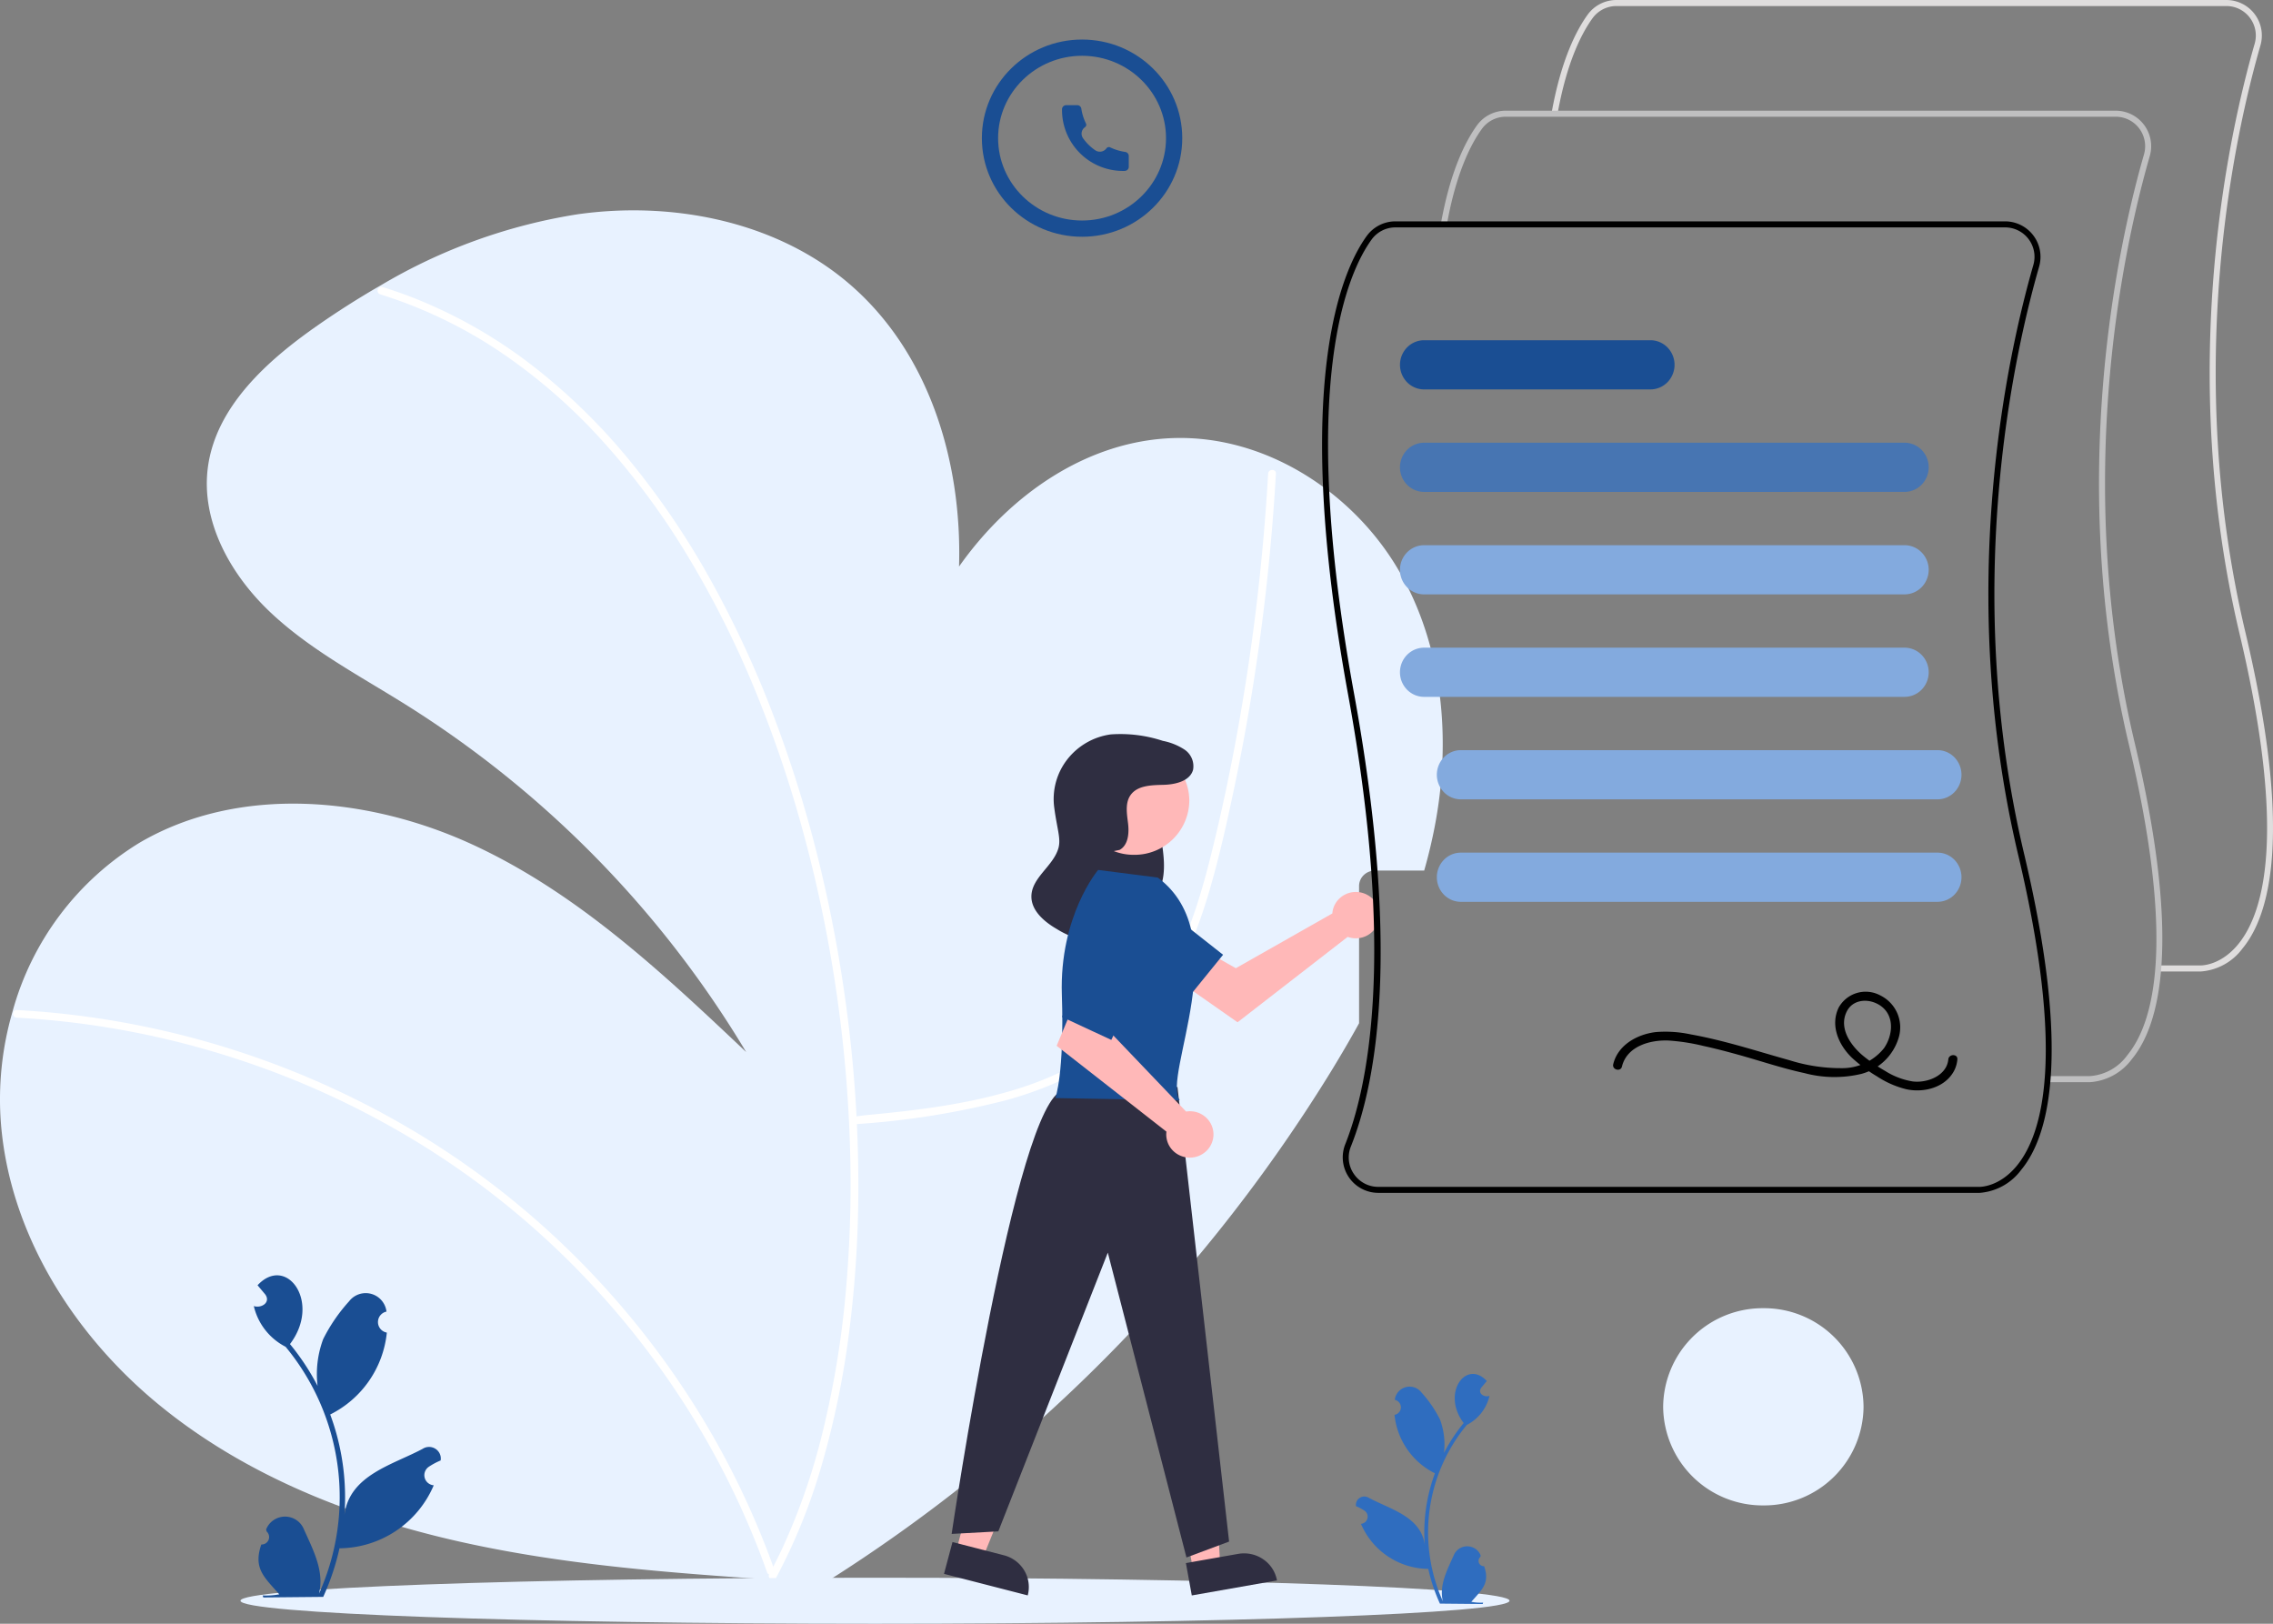 <svg xmlns="http://www.w3.org/2000/svg" width="280" height="200" viewBox="0 0 280 200">
  <rect x="0" y="0" width="280" height="200" fill="#808080" stroke="none"/>
  <g id="Group_15" data-name="Group 15" style="mix-blend-mode: normal;isolation: isolate">
    <path id="Vector" d="M175.591,80.777c-.048.182-.1.362-.153.544h-6.07a1.976,1.976,0,0,0-1.378.559,1.879,1.879,0,0,0-.572,1.346v16.9c-.184.334-.371.666-.557,1-.964,1.714-1.967,3.409-2.992,5.083A195.587,195.587,0,0,1,95.984,172.47l1.649-3.635-1.816-.122c-13.162-.879-26.369-1.853-39.223-4.743-13.446-3.023-26.6-8.266-37.139-16.958S1.188,125.9.115,112.465A38.539,38.539,0,0,1,1.527,98.75,35.291,35.291,0,0,1,17.186,77.893c12.235-7.169,28.194-5.708,41.092.256s23.391,15.829,33.64,25.525A128.271,128.271,0,0,0,49.878,60.817c-5.727-3.58-11.806-6.769-16.675-11.408s-8.457-11.136-7.6-17.723c.978-7.471,7.243-13.141,13.519-17.513,2.507-1.747,5.1-3.4,7.764-4.927A68.238,68.238,0,0,1,71.167.48c11.653-1.635,24.238.846,33.172,8.334,10.064,8.437,14.192,22.043,13.8,35.059,6.2-8.8,15.764-15.543,26.564-15.829,11.212-.294,21.871,6.625,27.486,16.109s6.622,21.1,4.524,31.865Q176.245,78.422,175.591,80.777Z" transform="translate(0 25.911)" fill="#e8f2ff" style="mix-blend-mode: normal;isolation: isolate"/>
    <path id="Vector-2" data-name="Vector" d="M19.336,77.624c6.129-1.7,12.027-4.558,16.391-9.218,4.693-5.012,7.227-11.52,9.014-18,1-3.612,1.815-7.275,2.588-10.94q1.257-5.963,2.235-11.98Q51.509,15.512,52.341,3.4q.1-1.471.184-2.943c.035-.605-.923-.6-.958,0Q50.884,12.4,49.108,24.247c-1.168,7.762-2.663,15.49-4.56,23.113-1.607,6.458-3.687,13.016-7.808,18.392-3.864,5.041-9.445,8.335-15.471,10.3-6.132,2-12.6,2.8-19.005,3.4-.786.073-1.019.142-1.805.211-.609.053-.615.995,0,.941h0A100.787,100.787,0,0,0,19.336,77.624Z" transform="translate(104.648 57.881)" fill="#fff" style="mix-blend-mode: normal;isolation: isolate"/>
    <path id="Vector-3" data-name="Vector" d="M24.737,5.147a105.867,105.867,0,0,1,22.608,9.672A102.215,102.215,0,0,1,66.384,28.908,103.525,103.525,0,0,1,81.256,46.336,101.438,101.438,0,0,1,91.9,66.614q.506,1.309.974,2.631c.2.568,1.127.324.923-.25A102.239,102.239,0,0,0,83.629,48.212,104.657,104.657,0,0,0,69.042,30.15,103.237,103.237,0,0,0,50.418,15.543,106.973,106.973,0,0,0,3.479.205Q1.972.081.461,0c-.616-.033-.614.908,0,.941h0A105.44,105.44,0,0,1,24.737,5.147Z" transform="translate(1.612 124.408)" fill="#fff" style="mix-blend-mode: normal;isolation: isolate"/>
    <path id="Vector-4" data-name="Vector" d="M15.143,8.045A69.175,69.175,0,0,1,27.785,19.079a91.554,91.554,0,0,1,10.469,14.18,120.124,120.124,0,0,1,8.324,16.632,148.688,148.688,0,0,1,6.062,18.091,166.545,166.545,0,0,1,3.876,18.9,165.916,165.916,0,0,1,1.668,19.009,147.984,147.984,0,0,1-.548,18.234,114.313,114.313,0,0,1-2.785,16.788,78.4,78.4,0,0,1-5.025,14.517q-.746,1.589-1.584,3.134c-.29.534.537,1.011.827.475a71.819,71.819,0,0,0,5.656-13.992A106.718,106.718,0,0,0,58.1,128.589a140.779,140.779,0,0,0,1.114-18.2,164.161,164.161,0,0,0-1.159-19.123,169.553,169.553,0,0,0-3.374-19.107,153.9,153.9,0,0,0-5.642-18.609,128.4,128.4,0,0,0-7.845-17.125A99.146,99.146,0,0,0,31.132,21.505,74.285,74.285,0,0,0,18.843,9.536,59.688,59.688,0,0,0,4.431,1.365Q2.536.624.588.024A.471.471,0,0,0,.334.932h0A56.826,56.826,0,0,1,15.143,8.045Z" transform="translate(46.521 35.329)" fill="#fff" style="mix-blend-mode: normal;isolation: isolate"/>
    <path id="Vector-5" data-name="Vector" d="M78.166,5.668C35,5.668,0,4.4,0,2.834S35,0,78.166,0s78.166,1.269,78.166,2.834S121.336,5.668,78.166,5.668Z" transform="translate(29.621 194.332)" fill="#e8f2ff" style="mix-blend-mode: normal;isolation: isolate"/>
    <path id="Vector-6" data-name="Vector" d="M3.283,13.29,8.163,1.248,3.318,0,0,12.445Z" transform="translate(117.785 178.594)" fill="#ffb8b8" style="mix-blend-mode: normal;isolation: isolate"/>
    <path id="Vector-7" data-name="Vector" d="M10.654-.007l-.016,4.055L4.1,4.074A4.116,4.116,0,0,1,1.194,2.9,3.992,3.992,0,0,1,0,.035Z" transform="matrix(-0.967, -0.253, 0.254, -0.967, 126.592, 196.544)" fill="#2f2e41" style="mix-blend-mode: normal;isolation: isolate"/>
    <path id="Vector-8" data-name="Vector" d="M5.642,12.944,4.93,0,0,.866,2.3,13.53Z" transform="translate(144.665 179.806)" fill="#ffb8b8" style="mix-blend-mode: normal;isolation: isolate"/>
    <path id="Vector-9" data-name="Vector" d="M10.66.029l.011,4.052L4.13,4.064a4.19,4.19,0,0,1-1.577-.313,4.155,4.155,0,0,1-1.339-.882,4.08,4.08,0,0,1-.9-1.317A4.009,4.009,0,0,1,0,0Z" transform="matrix(-0.984, 0.176, -0.176, -0.984, 157.305, 194.667)" fill="#2f2e41" style="mix-blend-mode: normal;isolation: isolate"/>
    <path id="Vector-10" data-name="Vector" d="M5.829.819A3.158,3.158,0,0,1,7.725,2.8,13.591,13.591,0,0,1,8.473,5.9c.316,1.974.619,4.112-.034,5.94a3.892,3.892,0,0,1-4.578,2.738C2.09,14.052.682,12.072.2,9.792A11.41,11.41,0,0,1,1.01,2.968,5.565,5.565,0,0,1,3.128.3,2.121,2.121,0,0,1,4.636.043,2.093,2.093,0,0,1,5.915.867" transform="translate(134.559 97.326)" fill="#2f2e41" style="mix-blend-mode: normal;isolation: isolate"/>
    <path id="Vector-11" data-name="Vector" d="M34.179,55.988l-5.253,1.96L19.238,20.4,5.75,54.732,0,55.046S7.889,1.632,13.735.418L27.819,0Z" transform="translate(117.228 133.89)" fill="#2f2e41" style="mix-blend-mode: normal;isolation: isolate"/>
    <path id="Vector-12" data-name="Vector" d="M6.8,13.364A6.741,6.741,0,0,1,0,6.682,6.741,6.741,0,0,1,6.8,0a6.741,6.741,0,0,1,6.8,6.682A6.741,6.741,0,0,1,6.8,13.364Z" transform="translate(132.906 91.926)" fill="#ffb8b8" style="mix-blend-mode: normal;isolation: isolate"/>
    <path id="Vector-13" data-name="Vector" d="M10.872,14.308c1.065-.6,1.179-2.061,1.034-3.261s-.387-2.538.331-3.52c.857-1.171,2.578-1.195,4.045-1.233s3.254-.461,3.634-1.854a2.465,2.465,0,0,0-1.058-2.487A7.493,7.493,0,0,0,16.185.877,16.693,16.693,0,0,0,9.773.084,8.2,8.2,0,0,0,4.418,3.167a7.935,7.935,0,0,0-1.61,5.89c.348,2.68.852,3.85.521,5.032C2.712,16.29.054,17.7,0,19.986c-.041,1.785,1.563,3.163,3.128,4.069a10.614,10.614,0,0,0,4.013,1.5,5.179,5.179,0,0,0,4.037-1.107A5.285,5.285,0,0,0,12.5,19.377a15.4,15.4,0,0,0-2.406-4.91" transform="translate(127.054 90.375)" fill="#2f2e41" style="mix-blend-mode: normal;isolation: isolate"/>
    <path id="Vector-14" data-name="Vector" d="M5.271,0S.479,5.651.8,15.384,0,28.1,0,28.1l15.318.272C13.1,25.378,22.366,8.19,12.617.942Z" transform="translate(130.005 107.151)" fill="#1a4e93" style="mix-blend-mode: normal;isolation: isolate"/>
    <path id="Vector-15" data-name="Vector" d="M15.947,15.014,6.548,5.18l.958-3.14L2.875,0,0,6.907,13.522,17.479a2.813,2.813,0,0,0,.308,1.673,2.881,2.881,0,0,0,1.221,1.2,2.945,2.945,0,0,0,3.279-.386,2.847,2.847,0,0,0,.9-1.454,2.809,2.809,0,0,0-.1-1.7,2.864,2.864,0,0,0-1.067-1.339,2.9,2.9,0,0,0-2.109-.467Z" transform="translate(130.165 121.907)" fill="#ffb8b8" style="mix-blend-mode: normal;isolation: isolate"/>
    <path id="Vector-16" data-name="Vector" d="M17.862,2.649,5.971,9.391,3.081,7.756,0,11.721l6.183,4.331L19.749,5.533a2.953,2.953,0,0,0,1.727.089,2.914,2.914,0,0,0,1.472-.892A2.817,2.817,0,0,0,23.316,1.5,2.883,2.883,0,0,0,22.081.314a2.945,2.945,0,0,0-3.274.425A2.846,2.846,0,0,0,17.928,2.2,2.819,2.819,0,0,0,17.862,2.649Z" transform="translate(146.264 109.865)" fill="#ffb8b8" style="mix-blend-mode: normal;isolation: isolate"/>
    <path id="Vector-17" data-name="Vector" d="M1.461,33.009a.922.922,0,0,0,.356-.426.914.914,0,0,0-.236-1.028l-.066-.25a2.475,2.475,0,0,1,.9-1.139A2.518,2.518,0,0,1,5.2,30.114a2.478,2.478,0,0,1,.94,1.1c1.126,2.541,2.577,5.17,1.895,7.987A29.041,29.041,0,0,0,3.915,8.8,7.552,7.552,0,0,1,0,3.787c.95.309,2.123-.465,1.4-1.445C1.089,1.968.774,1.6.462,1.222c3.56-3.825,7.9,2.093,3.993,7.247a29.467,29.467,0,0,1,3.4,5.15,12.284,12.284,0,0,1,.693-5.767,20.763,20.763,0,0,1,3.195-4.658,2.578,2.578,0,0,1,4.6,1.272,1.317,1.317,0,0,0,.043,2.587A12.7,12.7,0,0,1,9.411,17.141,29.332,29.332,0,0,1,11.164,29.5c.635-4.907,5.938-6.147,9.634-8.129a1.459,1.459,0,0,1,1.582,0,1.436,1.436,0,0,1,.535.622,1.419,1.419,0,0,1,.1.81,8.384,8.384,0,0,0-1.458.779,1.253,1.253,0,0,0-.47.6,1.242,1.242,0,0,0,.372,1.393,1.27,1.27,0,0,0,.706.288,12.754,12.754,0,0,1-11.612,7.76A30.225,30.225,0,0,1,8.55,39.607l-7.38.07c-.027-.081-.052-.164-.076-.245a8.467,8.467,0,0,0,2.041-.14C1.307,37.19-.1,36.123.923,33.156h0A.936.936,0,0,0,1.461,33.009Z" transform="translate(31.266 157.085)" fill="#1a4e93" style="mix-blend-mode: normal;isolation: isolate"/>
    <path id="Vector-18" data-name="Vector" d="M1.044,4.762a.659.659,0,0,1,.254.3.652.652,0,0,1-.169.734l-.047.179a1.768,1.768,0,0,0,.641.814,1.8,1.8,0,0,0,1.994.037,1.77,1.77,0,0,0,.672-.789c.8-1.815,1.841-3.693,1.354-5.705A20.744,20.744,0,0,1,2.8,22.056,5.394,5.394,0,0,0,0,25.635c.678-.22,1.516.332,1,1.032-.223.267-.448.533-.671.8,2.543,2.732,5.644-1.495,2.852-5.176a21.049,21.049,0,0,0,2.426-3.678A8.774,8.774,0,0,0,6.1,22.732a14.83,14.83,0,0,0,2.282,3.327,1.842,1.842,0,0,0,3.286-.909A.941.941,0,0,1,11.7,23.3,9.069,9.069,0,0,0,6.722,16.1,20.952,20.952,0,0,0,7.974,7.268c.454,3.505,4.242,4.39,6.882,5.807a1.042,1.042,0,0,0,1.13,0,1.026,1.026,0,0,0,.382-.444,1.014,1.014,0,0,0,.075-.579A5.993,5.993,0,0,1,15.4,11.5a.9.9,0,0,1-.335-.426.887.887,0,0,1,.266-.995.907.907,0,0,1,.5-.206A9.11,9.11,0,0,0,7.542,4.327,21.587,21.587,0,0,0,6.107.05L.836,0C.817.058.8.117.782.175a6.048,6.048,0,0,1,1.458.1C.934,1.776-.072,2.538.659,4.657h0A.669.669,0,0,1,1.044,4.762Z" transform="translate(183.484 197.571) rotate(180)" fill="#2f6dbf" style="mix-blend-mode: normal;isolation: isolate"/>
    <path id="Vector-19" data-name="Vector" d="M10.91,13.135,15.1,7.975,6,.8A3.712,3.712,0,0,0,4.669.131,3.744,3.744,0,0,0,1.777.524a3.664,3.664,0,0,0-1.093,1,3.577,3.577,0,0,0-.634,2.7,3.618,3.618,0,0,0,1.5,2.352Z" transform="translate(135.565 109.627)" fill="#1a4e93" style="mix-blend-mode: normal;isolation: isolate"/>
    <path id="Vector-20" data-name="Vector" d="M0,12.711l6.069,2.826L11.1,5.186a3.568,3.568,0,0,0,.112-2.867A3.619,3.619,0,0,0,10.4,1.087,3.693,3.693,0,0,0,9.163.27,3.748,3.748,0,0,0,6.341.282a3.692,3.692,0,0,0-1.193.791,3.621,3.621,0,0,0-.794,1.179Z" transform="translate(130.825 112.551)" fill="#1a4e93" style="mix-blend-mode: normal;isolation: isolate"/>
    <path id="Ellipse_6" data-name="Ellipse 6" d="M0,12.146A12.245,12.245,0,0,1,12.342,0,12.245,12.245,0,0,1,24.684,12.146,12.245,12.245,0,0,1,12.342,24.291,12.245,12.245,0,0,1,0,12.146Z" transform="translate(204.877 161.134)" fill="#e8f2ff" style="mix-blend-mode: normal;isolation: isolate"/>
    <g id="Group_14" data-name="Group 14" transform="translate(162.861 0)" style="mix-blend-mode: normal;isolation: isolate">
      <path id="Vector-21" data-name="Vector" d="M79.848,119.661H74.816v-.744h5.05c.117,0,2.5.071,4.7-2.6,3.276-3.988,5.966-13.861.179-38.246-7.781-32.789-1.291-61.757,1.861-72.689a3.637,3.637,0,0,0-.588-3.189A3.613,3.613,0,0,0,83.125.744H7.974a3.63,3.63,0,0,0-2.931,1.5C3.709,4.083,1.877,7.623.73,14.023L0,13.892C1.171,7.352,3.063,3.709,4.444,1.8A4.373,4.373,0,0,1,7.974,0H83.125a4.375,4.375,0,0,1,4.194,5.586c-3.135,10.876-9.592,39.693-1.851,72.31,5.868,24.728,3.047,34.815-.353,38.921a7.021,7.021,0,0,1-5.189,2.846Z" transform="translate(28.275 0)" fill="#dfdddd" style="mix-blend-mode: normal;isolation: isolate"/>
      <path id="Vector-22" data-name="Vector" d="M79.848,119.661H74.816v-.744h5.05a6.2,6.2,0,0,0,4.7-2.6c3.276-3.988,5.966-13.861.179-38.246-7.781-32.789-1.291-61.757,1.861-72.689a3.637,3.637,0,0,0-.588-3.189A3.613,3.613,0,0,0,83.125.744H7.974a3.63,3.63,0,0,0-2.931,1.5C3.709,4.083,1.877,7.623.73,14.023L0,13.892C1.171,7.352,3.063,3.709,4.444,1.8A4.373,4.373,0,0,1,7.974,0H83.125a4.375,4.375,0,0,1,4.194,5.586c-3.135,10.876-9.591,39.693-1.851,72.31,5.868,24.728,3.047,34.815-.353,38.921a7.021,7.021,0,0,1-5.189,2.846Z" transform="translate(14.642 13.633)" fill="#bfbfc0" style="mix-blend-mode: normal;isolation: isolate"/>
      <path id="Vector-23" data-name="Vector" d="M80.863,119.661H6.908a4.375,4.375,0,0,1-4.052-5.993c2.683-6.729,6.3-22.875.345-55.4C-3.825,19.867,2.466,5.988,5.5,1.8A4.37,4.37,0,0,1,9.026,0H84.137a4.367,4.367,0,0,1,4.29,3.58,4.4,4.4,0,0,1-.1,2.005C85.2,16.461,78.742,45.279,86.479,77.9c5.865,24.728,3.046,34.815-.352,38.921a7.019,7.019,0,0,1-5.187,2.846ZM7.383,1.141A3.636,3.636,0,0,0,6.1,2.241c-2.975,4.107-9.14,17.775-2.165,55.9,5.685,31.069,2.928,47.5-.386,55.809a3.579,3.579,0,0,0,.362,3.374,3.616,3.616,0,0,0,3,1.6H80.881c.117.006,2.5.072,4.7-2.6,3.274-3.988,5.962-13.861.179-38.246C77.98,45.279,84.467,16.311,87.616,5.379A3.623,3.623,0,0,0,84.137.744H9.026A3.621,3.621,0,0,0,7.383,1.141Z" transform="translate(0 27.265)" style="mix-blend-mode: normal;isolation: isolate"/>
      <path id="Vector-24" data-name="Vector" d="M2.978,6.059A2.952,2.952,0,0,1,.872,5.172a3.067,3.067,0,0,1,0-4.284A2.952,2.952,0,0,1,2.978,0H62.156a2.952,2.952,0,0,1,2.105.887,3.067,3.067,0,0,1,0,4.284,2.952,2.952,0,0,1-2.105.887Z" transform="translate(9.593 54.53)" fill="#4775b2" style="mix-blend-mode: normal;isolation: isolate"/>
      <path id="Vector-25" data-name="Vector" d="M2.978,6.059A2.952,2.952,0,0,1,.872,5.172a3.067,3.067,0,0,1,0-4.284A2.952,2.952,0,0,1,2.978,0H62.156a2.952,2.952,0,0,1,2.105.887,3.067,3.067,0,0,1,0,4.284,2.952,2.952,0,0,1-2.105.887Z" transform="translate(9.593 67.153)" fill="#83aade" style="mix-blend-mode: normal;isolation: isolate"/>
      <path id="Vector-26" data-name="Vector" d="M2.978,6.059A2.952,2.952,0,0,1,.872,5.172a3.067,3.067,0,0,1,0-4.284A2.952,2.952,0,0,1,2.978,0H62.156a2.952,2.952,0,0,1,2.105.887,3.067,3.067,0,0,1,0,4.284,2.952,2.952,0,0,1-2.105.887Z" transform="translate(9.593 79.776)" fill="#83aade" style="mix-blend-mode: normal;isolation: isolate"/>
      <path id="Vector-27" data-name="Vector" d="M2.954,6.059A2.918,2.918,0,0,1,.865,5.172a3.084,3.084,0,0,1,0-4.284A2.918,2.918,0,0,1,2.954,0H61.674a2.918,2.918,0,0,1,2.089.887,3.084,3.084,0,0,1,0,4.284,2.918,2.918,0,0,1-2.089.887Z" transform="translate(14.137 92.398)" fill="#83aade" style="mix-blend-mode: normal;isolation: isolate"/>
      <path id="Vector-28" data-name="Vector" d="M2.954,6.059A2.918,2.918,0,0,1,.865,5.172a3.084,3.084,0,0,1,0-4.284A2.918,2.918,0,0,1,2.954,0H61.674a2.918,2.918,0,0,1,2.089.887,3.084,3.084,0,0,1,0,4.284,2.918,2.918,0,0,1-2.089.887Z" transform="translate(14.137 105.021)" fill="#83aade" style="mix-blend-mode: normal;isolation: isolate"/>
      <path id="Vector-29" data-name="Vector" d="M2.974,6.059a2.947,2.947,0,0,1-2.1-.887,3.07,3.07,0,0,1,0-4.284A2.947,2.947,0,0,1,2.974,0H30.855a2.947,2.947,0,0,1,2.1.887,3.07,3.07,0,0,1,0,4.284,2.947,2.947,0,0,1-2.1.887Z" transform="translate(9.593 41.907)" fill="#1a4e93" style="mix-blend-mode: normal;isolation: isolate"/>
      <path id="Vector-30" data-name="Vector" d="M6.816,5.976a24.945,24.945,0,0,1,4.316.668c1.481.324,2.947.708,4.407,1.114,2.676.746,5.324,1.648,8.043,2.232a14.281,14.281,0,0,0,6.983.1,6.555,6.555,0,0,0,4.6-4.414A4.382,4.382,0,0,0,32.917.42a3.8,3.8,0,0,0-5.139,1.52c-1.041,2.19,0,4.579,1.648,6.164a18.424,18.424,0,0,0,3.062,2.274,11.529,11.529,0,0,0,3.666,1.606c2.15.449,4.712-.213,5.821-2.221A3.693,3.693,0,0,0,42.41,8.3c.066-.7-1.05-.694-1.115,0-.188,2-2.584,2.937-4.375,2.717a9.013,9.013,0,0,1-3.392-1.287,19.883,19.883,0,0,1-2.809-1.938C29.2,6.5,27.774,4.386,28.795,2.38c.831-1.634,3-1.617,4.315-.564,1.6,1.276,1.311,3.592.259,5.107A6.592,6.592,0,0,1,28.1,9.379,21.033,21.033,0,0,1,21.722,8.4c-2.569-.713-5.113-1.512-7.7-2.183-1.466-.381-2.943-.725-4.435-.993a14.962,14.962,0,0,0-4.3-.291C2.965,5.2.59,6.522.017,8.894c-.165.682.91.973,1.075.29h0C1.692,6.7,4.511,5.885,6.816,5.976Z" transform="translate(35.848 122.188)" style="mix-blend-mode: normal;isolation: isolate"/>
    </g>
    <path id="Vector-31" data-name="Vector" d="M0,.508A.511.511,0,0,1,.514,0H1.872A.512.512,0,0,1,2.38.432,6.21,6.21,0,0,0,2.9,2.151l.053.112a.353.353,0,0,1,.022.242.358.358,0,0,1-.14.2.969.969,0,0,0-.254,1.354,6.037,6.037,0,0,0,1.52,1.5,1,1,0,0,0,1.376-.249.364.364,0,0,1,.2-.138.369.369,0,0,1,.246.021l.114.052a6.446,6.446,0,0,0,1.747.514.51.51,0,0,1,.439.5V7.591a.5.5,0,0,1-.039.194.506.506,0,0,1-.112.164.515.515,0,0,1-.167.11.521.521,0,0,1-.2.038h0A7.511,7.511,0,0,1,0,.508Z" transform="translate(130.825 12.955)" fill="#1a4e93" style="mix-blend-mode: normal;isolation: isolate"/>
    <g id="Ellipse_5" data-name="Ellipse 5" transform="translate(120.952 4.871)" fill="none" style="mix-blend-mode: normal;isolation: isolate">
      <path d="M0,12.146A12.245,12.245,0,0,1,12.342,0,12.245,12.245,0,0,1,24.684,12.146,12.245,12.245,0,0,1,12.342,24.291,12.245,12.245,0,0,1,0,12.146Z" stroke="none"/>
      <path d="M 12.342 2 C 6.639 2 2 6.551 2 12.146 C 2 17.74 6.639 22.291 12.342 22.291 C 18.045 22.291 22.684 17.74 22.684 12.146 C 22.684 6.551 18.045 2 12.342 2 M 12.342 -3.814697265625e-06 C 19.158 -3.814697265625e-06 24.684 5.438 24.684 12.146 C 24.684 18.854 19.158 24.291 12.342 24.291 C 5.526 24.291 -3.814697265625e-06 18.854 -3.814697265625e-06 12.146 C -3.814697265625e-06 5.438 5.526 -3.814697265625e-06 12.342 -3.814697265625e-06 Z" stroke="none" fill="#1a4e93"/>
    </g>
  </g>
</svg>
